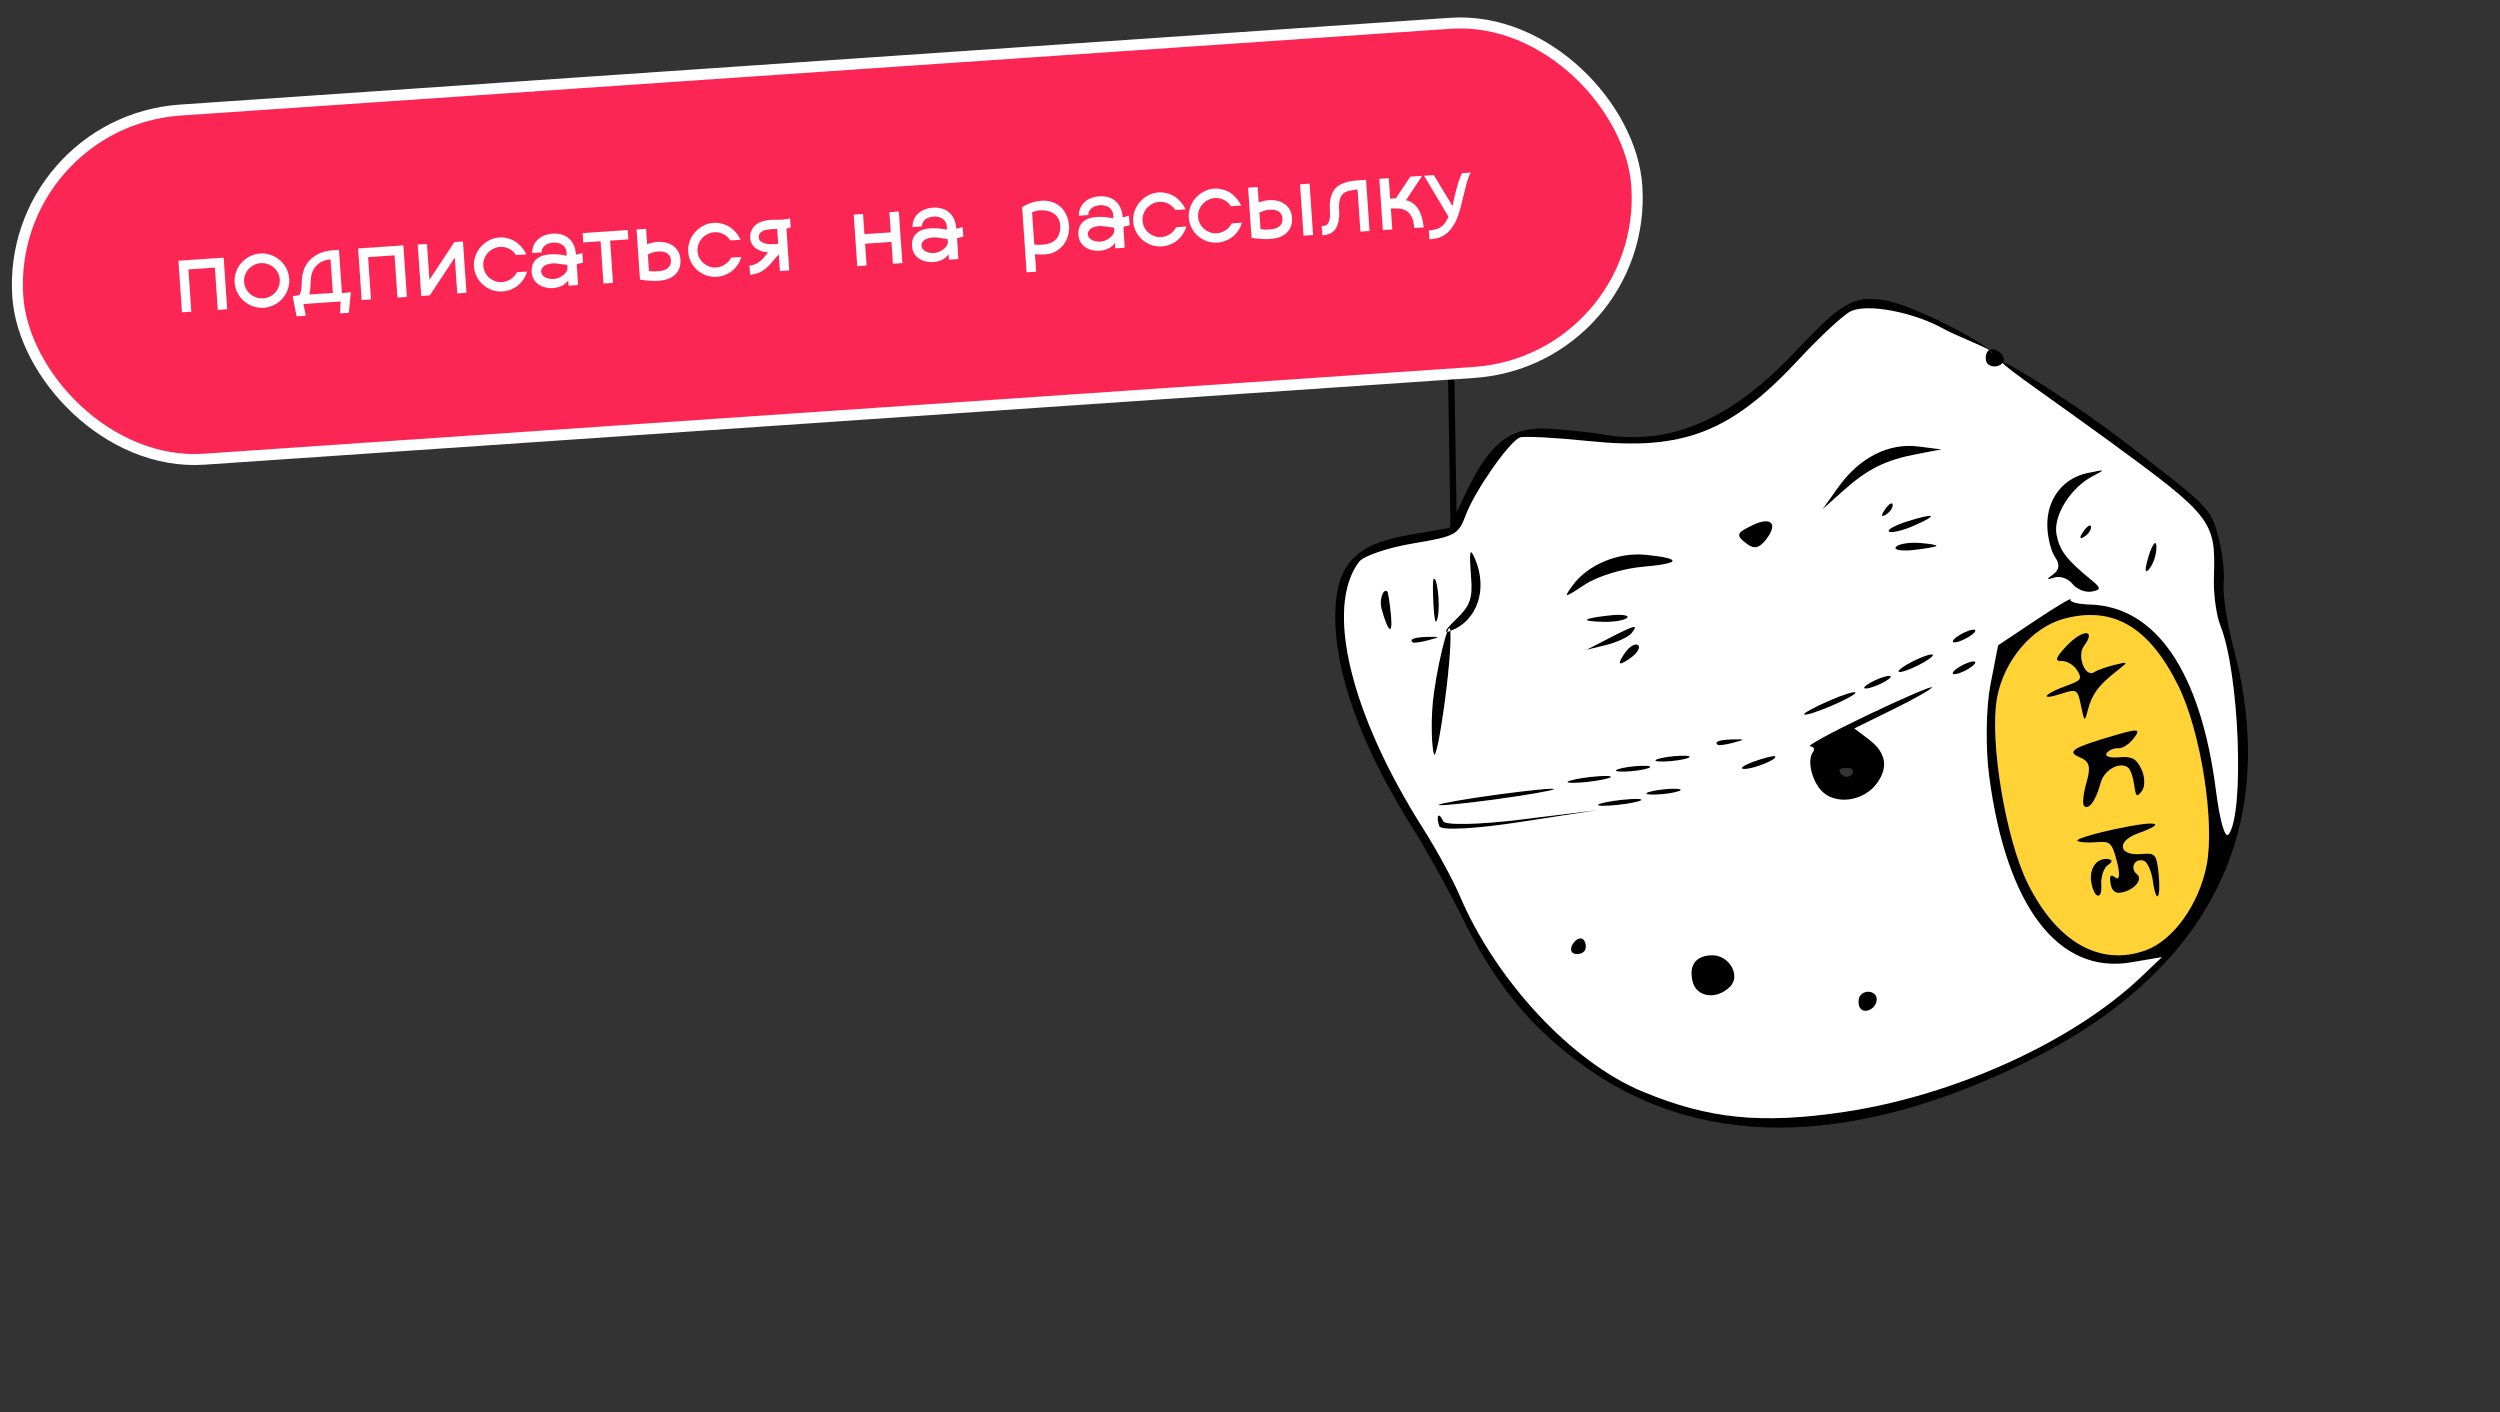 <?xml version="1.0" encoding="UTF-8"?> <svg xmlns="http://www.w3.org/2000/svg" width="455" height="257" viewBox="0 0 455 257" fill="none"><rect x="0" y="0" width="455" height="257" fill="#333333" stroke="none"/><path fill-rule="evenodd" clip-rule="evenodd" d="M243.02 111.622C242.815 122.296 247.755 135.937 257.267 150.973C259.563 154.604 263.523 161.759 266.066 166.875C272.009 178.831 277.959 186.25 287.178 193.2C308.262 209.095 335.839 209.232 368.137 193.606C402.036 177.205 415.306 150.956 406.469 117.784C405.297 113.385 404.503 108.125 404.704 106.096C404.905 104.066 404.441 100.165 403.674 97.426C402.291 92.491 402.138 92.339 386.417 80.234C377.694 73.517 365.607 66.012 364.573 65.953C364.489 65.948 364.466 65.98 364.498 66.047C364.901 66.884 374.168 73.189 383.676 80.137C402.666 94.011 403.281 94.805 402.929 105.043C402.826 108.035 403.354 111.998 404.102 113.848C407.531 122.33 408.543 147.966 405.604 151.864C404.964 152.714 404.014 149.409 403.304 143.861C400.548 122.324 392.414 110.345 380.318 110.016C378.144 109.956 376.59 109.545 376.866 109.1C377.142 108.656 374.281 110.351 370.509 112.869L363.65 117.446L362.232 124.745C361.453 128.761 361.355 136.167 362.017 141.202C365.137 164.962 374.609 177.401 387.864 175.15L393.467 174.198L389.684 177.797C377.314 189.563 355.735 199.375 335.646 202.368C320.519 204.621 310.928 203.65 298.918 198.651C286.068 193.301 272.279 178.517 265.666 163.001C264.44 160.122 261.428 154.601 258.973 150.732C245.737 129.87 241.102 110.543 247.346 102.26C248.147 101.198 252.524 99.699 257.074 98.93C264.973 97.597 265.409 97.361 266.804 93.671C268.466 89.273 274.685 80.376 276.624 79.621C277.335 79.344 283.046 79.645 289.313 80.291C306.417 82.052 315.058 78.674 327.4 65.4C331.331 61.174 335.584 57.233 336.852 56.648C339.971 55.204 348.294 56.806 353.866 59.921C355.729 60.963 360.319 62.725 361.971 63.675C362.547 64.006 362.766 64.239 362.392 64.308C362.405 64.168 362.27 63.966 362.012 63.715C361.999 63.702 361.985 63.688 361.971 63.675C359.593 61.422 347.782 55.438 343.06 54.657C337.411 53.721 335.267 54.948 326.727 64.009C314.92 76.535 303.81 81.252 291.385 79.017C289.422 78.663 285.189 78.22 281.978 78.031C274.897 77.613 271.13 80.525 266.725 89.825L263.762 96.084L256.157 97.411C246.634 99.073 243.188 102.801 243.02 111.622ZM251.433 110.776C252.628 115.153 253.514 115.776 253.163 111.992C252.949 109.711 252.641 107.742 252.475 107.617C251.711 107.041 251.001 109.194 251.433 110.776ZM260.9 110.345C261.064 113.171 261.364 113.901 261.692 112.273C262.164 109.934 261.533 104.573 260.89 105.451C260.751 105.641 260.754 107.844 260.9 110.345ZM267.747 105.254C268.022 108.904 267.518 110.293 265.064 112.652C262.971 114.663 262.635 115.333 263.972 114.835C268.885 113.001 270.843 107.235 268.441 101.673C267.497 99.486 267.365 100.168 267.747 105.254ZM257.129 116.923C257.321 117.067 258.597 116.889 259.966 116.525C262.219 115.926 262.211 115.869 259.88 115.913C257.43 115.96 256.369 116.35 257.129 116.923ZM260.721 128.405C260.456 131.748 260.556 135.702 260.945 137.191C261.524 139.409 264.334 119.989 263.972 114.835C263.765 111.863 261.189 122.514 260.721 128.405ZM288.39 106.432C290.669 104.914 295.335 103.469 298.95 103.161C306.026 102.558 306.249 101.634 299.48 100.966C294.472 100.471 288.949 102.789 286.218 106.533C284.493 108.898 284.703 108.888 288.39 106.432ZM271.984 145.514C277.756 144.73 282.636 143.881 282.827 143.627C283.019 143.373 278.453 143.806 272.681 144.59C266.909 145.373 262.03 146.222 261.838 146.476C261.647 146.73 266.213 146.297 271.984 145.514ZM261.961 150.378C262.278 151.193 268.489 150.869 276.672 149.608L290.833 147.426L277.016 149.134C269.196 150.101 262.962 150.235 262.653 149.443C262.353 148.672 261.951 148.25 261.759 148.504C261.568 148.758 261.658 149.601 261.961 150.378ZM291.966 113.182C293.909 113.214 295.802 112.866 296.172 112.409C296.543 111.95 295.069 111.769 292.899 112.005C287.861 112.552 287.423 113.104 291.966 113.182ZM292.346 117.386C294.339 116.895 296.425 115.913 296.979 115.201C298.271 113.541 297.608 113.7 292.719 116.217L288.721 118.276L292.346 117.386ZM294.852 120.724C295.047 120.871 296.051 120.323 297.083 119.507C298.115 118.691 298.583 117.739 298.122 117.392C297.661 117.045 296.657 117.592 295.891 118.609C295.125 119.625 294.658 120.577 294.852 120.724ZM317.928 98.99C319.284 100.012 320.241 99.767 321.518 98.073C323.592 95.322 322.39 93.996 319.172 95.484C315.969 96.967 315.816 97.398 317.928 98.99ZM288.889 142.315C291.059 142.079 292.992 141.678 293.184 141.424C293.375 141.17 291.756 141.155 289.585 141.391C287.415 141.627 285.482 142.028 285.29 142.282C285.099 142.536 286.718 142.551 288.889 142.315ZM296.879 140.368C298.588 140.215 300.144 139.881 300.336 139.626C300.528 139.372 299.285 139.291 297.575 139.444C295.866 139.597 294.309 139.931 294.118 140.185C293.926 140.439 295.169 140.521 296.879 140.368ZM294.433 146.495C296.604 146.259 298.537 145.858 298.728 145.604C298.92 145.35 297.3 145.335 295.13 145.571C292.959 145.807 291.026 146.208 290.835 146.462C290.643 146.716 292.262 146.731 294.433 146.495ZM335.382 89.39C339.902 85.347 343.113 83.744 348.911 82.637L353.36 81.788L349.079 81.25C343.732 80.579 338.421 83.278 334.616 88.6L331.686 92.695L335.382 89.39ZM304.058 138.534C305.768 138.381 307.324 138.047 307.516 137.793C307.707 137.539 306.465 137.457 304.755 137.61C303.045 137.763 301.489 138.097 301.297 138.351C301.106 138.605 302.349 138.687 304.058 138.534ZM302.423 144.548C304.133 144.395 305.689 144.061 305.881 143.806C306.072 143.552 304.829 143.471 303.12 143.624C301.41 143.777 299.854 144.111 299.662 144.365C299.471 144.619 300.713 144.701 302.423 144.548ZM361.441 65.57C361.617 66.829 363.581 67.103 364.498 66.047C364.524 66.017 364.549 65.985 364.573 65.953C364.934 65.474 364.605 64.613 363.843 64.038C363.13 63.501 362.466 63.427 362.012 63.715C361.557 64.003 361.312 64.656 361.441 65.57ZM343.209 93.682C343.979 93.217 344.547 92.395 344.471 91.857C344.396 91.319 343.766 91.699 343.072 92.703C342.305 93.813 342.359 94.197 343.209 93.682ZM312.632 135.577C312.823 135.722 314.1 135.543 315.468 135.179C317.722 134.58 317.714 134.523 315.383 134.567C312.932 134.614 311.872 135.004 312.632 135.577ZM286.468 173.546C287.151 173.775 288.008 173.569 288.372 173.086C288.737 172.603 288.699 171.722 288.29 171.128C287.881 170.535 287.024 170.741 286.386 171.588C285.747 172.435 285.784 173.316 286.468 173.546ZM343.798 96.745C344.216 97.054 346.206 96.598 348.217 95.729C352.928 93.696 352.324 93.246 347.101 94.896C344.866 95.602 343.38 96.434 343.798 96.745ZM348.246 100.107C350.416 99.871 352.302 99.532 352.435 99.356C352.569 99.179 351.125 98.931 349.227 98.805C347.328 98.68 345.443 99.018 345.038 99.556C344.631 100.095 346.075 100.343 348.246 100.107ZM317.332 139.942C318.895 140.087 323.732 138.148 323.063 137.644C322.849 137.483 321.138 137.903 319.259 138.578C317.38 139.253 316.513 139.867 317.332 139.942ZM328.347 130.033C328.972 130.505 337.798 126.745 337.7 126.048C337.655 125.726 335.436 126.416 332.768 127.585C330.1 128.753 328.11 129.855 328.347 130.033ZM329.423 135.832C330.097 135.893 330.339 136.355 329.96 136.858C328.725 138.496 329.939 142.828 332.087 144.447C334.768 146.468 339.299 145.616 341.517 142.674C343.775 139.679 343.298 136.957 340.093 134.54L337.491 132.579L344.588 129.087C348.491 127.166 351.652 125.365 351.611 125.085C351.572 124.804 346.287 127.083 339.869 130.147C333.45 133.211 328.75 135.769 329.423 135.832ZM339.323 125.264C339.577 125.456 340.857 125.116 342.167 124.51C343.478 123.904 344.341 123.25 344.087 123.059C343.833 122.867 342.554 123.207 341.243 123.813C339.933 124.419 339.069 125.073 339.323 125.264ZM347.961 121.631C349.645 120.908 351.337 119.901 351.72 119.392C352.103 118.884 351.038 119.06 349.354 119.783C347.67 120.506 345.978 121.514 345.595 122.022C345.212 122.53 346.277 122.354 347.961 121.631ZM308.038 178.593C308.727 181.505 312.36 182.05 314.842 179.612C316.942 177.548 314.657 173.701 311.421 173.853C308.582 173.985 307.355 175.704 308.038 178.593ZM336.459 139.772C337.204 139.841 337.481 140.338 337.076 140.876C336.67 141.414 335.922 141.541 335.414 141.158C334.906 140.775 334.628 140.278 334.797 140.054C334.966 139.829 335.714 139.703 336.459 139.772ZM372.602 95.724C372.645 97.809 373.288 100.371 374.032 101.419C374.911 102.657 374.794 103.74 373.699 104.514C372.364 105.457 372.406 105.581 373.9 105.109C374.938 104.781 376.415 105.307 377.184 106.278C377.951 107.249 379.526 107.878 380.684 107.675C382.407 107.373 382.416 107.004 380.729 105.635C376.139 101.904 374.86 100.248 374.296 97.301C373.64 93.878 376.851 88.733 380.954 86.626C383.304 85.419 383.242 85.388 379.907 86.093C375.402 87.044 372.503 90.867 372.602 95.724ZM356.768 116.677C357.836 116.286 359.022 115.55 359.405 115.042C359.789 114.533 359.229 114.438 358.162 114.829C357.094 115.22 355.908 115.956 355.525 116.464C355.141 116.972 355.701 117.068 356.768 116.677ZM356.754 122.463C357.821 122.072 359.008 121.336 359.391 120.828C359.774 120.32 359.215 120.224 358.147 120.615C357.08 121.006 355.893 121.742 355.51 122.25C355.127 122.758 355.687 122.854 356.754 122.463ZM379.306 97.707C380.076 97.242 380.643 96.419 380.568 95.881C380.492 95.343 379.863 95.724 379.169 96.728C378.402 97.838 378.455 98.222 379.306 97.707ZM375.674 112.606C384.578 110.24 391.133 114.087 396.436 124.789C400.54 133.069 403.151 149.651 401.593 157.531C400.187 164.643 395.488 171.171 390.482 172.965C382.186 175.936 374.361 171.487 369.045 160.776C365.047 152.72 362.075 134.844 363.448 127.106C364.659 120.279 369.816 114.163 375.674 112.606ZM375.164 120.304C376.128 120.259 377.408 121.009 378.008 121.97C379 123.557 378.821 123.818 376.048 124.814C371.994 126.27 371.083 127.589 375.012 126.313C377.998 125.345 378.103 125.405 378.733 128.434C379.363 131.464 379.399 131.484 380.022 129.135C380.774 126.301 381.97 124.693 385.202 122.171C387.45 120.417 387.432 120.361 384.825 121.005C383.318 121.376 381.672 121.967 381.166 122.315C379.533 123.439 377.929 119.367 379.292 117.56C381.59 114.511 379.083 114.445 376.188 117.478C374.139 119.624 373.87 120.365 375.164 120.304ZM390.712 102.411C390.317 104.025 390.486 104.399 391.208 103.51C391.812 102.769 392.371 101.234 392.454 100.101C392.636 97.589 391.536 99.048 390.712 102.411ZM338.4 183.202C338.991 184.72 341.396 183.807 341.563 182.003C341.704 180.488 339.53 179.914 338.555 181.207C338.217 181.655 338.147 182.554 338.4 183.202ZM378.565 137.855C380.302 138.569 380.559 139.605 379.714 142.487C379.115 144.528 378.951 146.444 379.348 146.743C380.241 147.416 381.474 145.648 382.329 142.469C382.962 140.116 385.782 138.55 387.31 139.702C387.72 140.011 388.216 141.409 388.413 142.81C388.731 145.076 388.888 145.2 389.84 143.938C390.429 143.157 390.394 141.402 389.763 140.036C388.846 138.057 388.012 137.609 385.634 137.823C383.996 137.97 382.998 137.635 383.418 137.078C383.838 136.52 384.791 136.121 385.536 136.19C386.281 136.259 387.56 135.428 388.378 134.343C389.661 132.642 389.208 132.562 385.089 133.761C377.131 136.077 375.987 136.795 378.565 137.855ZM378.079 153.033C378.448 153.311 379.996 153.427 381.518 153.291C384.074 153.061 384.362 153.333 385.294 156.862C385.849 158.963 385.748 160.264 385.07 159.752C384.111 159.029 383.897 159.255 384.109 160.767C384.281 161.993 384.945 162.627 385.903 162.482C388.34 162.111 390.142 160.09 388.92 159.097C387.562 157.995 388.541 156.119 390.187 156.672C390.83 156.887 391.568 158.569 391.827 160.407C392.453 164.87 393.359 163.48 392.854 158.832C392.488 155.465 392.244 155.2 389.715 155.427C385.572 155.8 385.142 153.102 389.118 151.675C394.754 149.65 392.485 149.254 384.803 150.922C380.735 151.803 377.71 152.754 378.079 153.033ZM380.592 160.435C381.021 163.491 382.652 164.018 382.44 161.031C382.336 159.557 382.894 157.931 383.68 157.416C384.554 156.843 384.515 156.425 383.579 156.338C381.586 156.154 380.249 157.987 380.592 160.435Z" fill="black"></path><path fill-rule="evenodd" clip-rule="evenodd" d="M383.676 80.137C374.168 73.189 364.901 66.884 364.498 66.047C363.581 67.103 361.617 66.829 361.441 65.57C361.312 64.656 361.557 64.003 362.012 63.715C361.999 63.702 361.985 63.688 361.971 63.675C360.319 62.725 355.729 60.963 353.866 59.921C348.294 56.806 339.971 55.204 336.852 56.648C335.584 57.233 331.331 61.174 327.4 65.4C315.058 78.674 306.417 82.052 289.313 80.291C283.046 79.645 277.335 79.344 276.624 79.621C274.685 80.376 268.466 89.273 266.804 93.671C265.409 97.361 264.973 97.597 257.074 98.93C252.524 99.699 248.147 101.198 247.346 102.26C241.102 110.543 245.737 129.87 258.973 150.732C261.428 154.601 264.44 160.122 265.666 163.001C272.279 178.517 286.068 193.301 298.918 198.651C310.928 203.65 320.519 204.621 335.646 202.368C355.735 199.375 377.314 189.563 389.684 177.797L393.467 174.198L387.864 175.15C374.609 177.401 365.137 164.962 362.017 141.202C361.355 136.167 361.453 128.761 362.232 124.745L363.65 117.446L370.509 112.869C374.281 110.351 377.142 108.656 376.866 109.1C376.59 109.545 378.144 109.956 380.318 110.016C392.414 110.345 400.548 122.324 403.304 143.861C404.014 149.409 404.964 152.714 405.604 151.864C408.543 147.966 407.531 122.33 404.102 113.848C403.354 111.998 402.826 108.035 402.929 105.043C403.281 94.805 402.666 94.011 383.676 80.137ZM253.163 111.992C253.514 115.776 252.628 115.153 251.433 110.776C251.001 109.194 251.711 107.041 252.475 107.617C252.641 107.742 252.949 109.711 253.163 111.992ZM261.692 112.273C261.364 113.901 261.064 113.171 260.9 110.345C260.754 107.844 260.751 105.641 260.89 105.451C261.533 104.573 262.164 109.934 261.692 112.273ZM265.064 112.652C267.518 110.293 268.022 108.904 267.747 105.254C267.365 100.168 267.497 99.486 268.441 101.673C270.843 107.235 268.885 113.001 263.972 114.835C262.635 115.333 262.971 114.663 265.064 112.652ZM259.966 116.525C258.597 116.889 257.321 117.067 257.129 116.923C256.369 116.35 257.43 115.96 259.88 115.913C262.211 115.869 262.219 115.926 259.966 116.525ZM260.945 137.191C260.556 135.702 260.456 131.748 260.721 128.405C261.189 122.514 263.765 111.863 263.972 114.835C264.334 119.989 261.524 139.409 260.945 137.191ZM298.95 103.161C295.335 103.469 290.669 104.914 288.39 106.432C284.703 108.888 284.493 108.898 286.218 106.533C288.949 102.789 294.472 100.471 299.48 100.966C306.249 101.634 306.026 102.558 298.95 103.161ZM282.827 143.627C282.636 143.881 277.756 144.73 271.984 145.514C266.213 146.297 261.647 146.73 261.838 146.476C262.03 146.222 266.909 145.373 272.681 144.59C278.453 143.806 283.019 143.373 282.827 143.627ZM276.672 149.608C268.489 150.869 262.278 151.193 261.961 150.378C261.658 149.601 261.568 148.758 261.759 148.504C261.951 148.25 262.353 148.672 262.653 149.443C262.962 150.235 269.196 150.101 277.016 149.134L290.833 147.426L276.672 149.608ZM296.172 112.409C295.802 112.866 293.909 113.214 291.966 113.182C287.423 113.104 287.861 112.552 292.899 112.005C295.069 111.769 296.543 111.95 296.172 112.409ZM296.979 115.201C296.425 115.913 294.339 116.895 292.346 117.386L288.721 118.276L292.719 116.217C297.608 113.7 298.271 113.541 296.979 115.201ZM297.083 119.507C296.051 120.323 295.047 120.871 294.852 120.724C294.658 120.577 295.125 119.625 295.891 118.609C296.657 117.592 297.661 117.045 298.122 117.392C298.583 117.739 298.115 118.691 297.083 119.507ZM321.518 98.073C320.241 99.767 319.284 100.012 317.928 98.99C315.816 97.398 315.969 96.967 319.172 95.484C322.39 93.996 323.592 95.322 321.518 98.073ZM293.184 141.424C292.992 141.678 291.059 142.079 288.889 142.315C286.718 142.551 285.099 142.536 285.29 142.282C285.482 142.028 287.415 141.627 289.585 141.391C291.756 141.155 293.375 141.17 293.184 141.424ZM300.336 139.626C300.144 139.881 298.588 140.215 296.879 140.368C295.169 140.521 293.926 140.439 294.118 140.185C294.309 139.931 295.866 139.597 297.575 139.444C299.285 139.291 300.528 139.372 300.336 139.626ZM298.728 145.604C298.537 145.858 296.604 146.259 294.433 146.495C292.262 146.731 290.643 146.716 290.835 146.462C291.026 146.208 292.959 145.807 295.13 145.571C297.3 145.335 298.92 145.35 298.728 145.604ZM348.911 82.637C343.113 83.744 339.902 85.347 335.382 89.39L331.686 92.695L334.616 88.6C338.421 83.278 343.732 80.579 349.079 81.25L353.36 81.788L348.911 82.637ZM307.516 137.793C307.324 138.047 305.768 138.381 304.058 138.534C302.349 138.687 301.106 138.605 301.297 138.351C301.489 138.097 303.045 137.763 304.755 137.61C306.465 137.457 307.707 137.539 307.516 137.793ZM305.881 143.806C305.689 144.061 304.133 144.395 302.423 144.548C300.713 144.701 299.471 144.619 299.662 144.365C299.854 144.111 301.41 143.777 303.12 143.624C304.829 143.471 306.072 143.552 305.881 143.806ZM344.471 91.857C344.547 92.395 343.979 93.217 343.209 93.682C342.359 94.197 342.305 93.813 343.072 92.703C343.766 91.699 344.396 91.319 344.471 91.857ZM315.468 135.179C314.1 135.543 312.823 135.722 312.632 135.577C311.872 135.004 312.932 134.614 315.383 134.567C317.714 134.523 317.722 134.58 315.468 135.179ZM288.372 173.086C288.008 173.569 287.151 173.775 286.468 173.546C285.784 173.316 285.747 172.435 286.386 171.588C287.024 170.741 287.881 170.535 288.29 171.128C288.699 171.722 288.737 172.603 288.372 173.086ZM348.217 95.729C346.206 96.598 344.216 97.054 343.798 96.745C343.38 96.434 344.866 95.602 347.101 94.896C352.324 93.246 352.928 93.696 348.217 95.729ZM352.435 99.356C352.302 99.532 350.416 99.871 348.246 100.107C346.075 100.343 344.631 100.095 345.038 99.556C345.443 99.018 347.328 98.68 349.227 98.805C351.125 98.931 352.569 99.179 352.435 99.356ZM323.063 137.644C323.732 138.148 318.895 140.087 317.332 139.942C316.513 139.867 317.38 139.253 319.259 138.578C321.138 137.903 322.849 137.483 323.063 137.644ZM337.7 126.048C337.798 126.745 328.972 130.505 328.347 130.033C328.11 129.855 330.1 128.753 332.768 127.585C335.436 126.416 337.655 125.726 337.7 126.048ZM329.96 136.858C330.339 136.355 330.097 135.893 329.423 135.832C328.75 135.769 333.45 133.211 339.869 130.147C346.287 127.083 351.572 124.804 351.611 125.085C351.652 125.365 348.491 127.166 344.588 129.087L337.491 132.579L340.093 134.54C343.298 136.957 343.775 139.679 341.517 142.674C339.299 145.616 334.768 146.468 332.087 144.447C329.939 142.828 328.725 138.496 329.96 136.858ZM342.167 124.51C340.857 125.116 339.577 125.456 339.323 125.264C339.069 125.073 339.933 124.419 341.243 123.813C342.554 123.207 343.833 122.867 344.087 123.059C344.341 123.25 343.478 123.904 342.167 124.51ZM351.72 119.392C351.337 119.901 349.645 120.908 347.961 121.631C346.277 122.354 345.212 122.53 345.595 122.022C345.978 121.514 347.67 120.506 349.354 119.783C351.038 119.06 352.103 118.884 351.72 119.392ZM314.842 179.612C312.36 182.05 308.727 181.505 308.038 178.593C307.355 175.704 308.582 173.985 311.421 173.853C314.657 173.701 316.942 177.548 314.842 179.612ZM374.032 101.419C373.288 100.371 372.645 97.809 372.602 95.724C372.503 90.867 375.402 87.044 379.907 86.093C383.242 85.388 383.304 85.419 380.954 86.626C376.851 88.733 373.64 93.878 374.296 97.301C374.86 100.248 376.139 101.904 380.729 105.635C382.416 107.004 382.407 107.373 380.684 107.675C379.526 107.878 377.951 107.249 377.184 106.278C376.415 105.307 374.938 104.781 373.9 105.109C372.406 105.581 372.364 105.457 373.699 104.514C374.794 103.74 374.911 102.657 374.032 101.419ZM359.405 115.042C359.022 115.55 357.836 116.286 356.768 116.677C355.701 117.068 355.141 116.972 355.525 116.464C355.908 115.956 357.094 115.22 358.162 114.829C359.229 114.438 359.789 114.533 359.405 115.042ZM359.391 120.828C359.008 121.336 357.821 122.072 356.754 122.463C355.687 122.854 355.127 122.758 355.51 122.25C355.893 121.742 357.08 121.006 358.147 120.615C359.215 120.224 359.774 120.32 359.391 120.828ZM380.568 95.881C380.643 96.419 380.076 97.242 379.306 97.707C378.455 98.222 378.402 97.838 379.169 96.728C379.863 95.724 380.492 95.343 380.568 95.881ZM391.208 103.51C390.486 104.399 390.317 104.025 390.712 102.411C391.536 99.048 392.636 97.589 392.454 100.101C392.371 101.234 391.812 102.769 391.208 103.51ZM341.563 182.003C341.396 183.807 338.991 184.72 338.4 183.202C338.147 182.554 338.217 181.655 338.555 181.207C339.53 179.914 341.704 180.488 341.563 182.003Z" fill="white"></path><path fill-rule="evenodd" clip-rule="evenodd" d="M375.674 112.606C384.578 110.24 391.133 114.087 396.436 124.789C400.54 133.069 403.151 149.651 401.593 157.531C400.187 164.643 395.488 171.171 390.482 172.965C382.186 175.936 374.361 171.487 369.045 160.776C365.047 152.72 362.075 134.844 363.448 127.106C364.659 120.279 369.816 114.163 375.674 112.606ZM378.008 121.97C377.408 121.009 376.128 120.259 375.164 120.304C373.87 120.365 374.139 119.624 376.188 117.478C379.083 114.445 381.59 114.511 379.292 117.56C377.929 119.367 379.533 123.439 381.166 122.315C381.672 121.967 383.318 121.376 384.825 121.005C387.432 120.361 387.45 120.417 385.202 122.171C381.97 124.693 380.774 126.301 380.022 129.135C379.399 131.484 379.363 131.464 378.733 128.434C378.103 125.405 377.998 125.345 375.012 126.313C371.083 127.589 371.994 126.27 376.048 124.814C378.821 123.818 379 123.557 378.008 121.97ZM379.714 142.487C380.559 139.605 380.302 138.569 378.565 137.855C375.987 136.795 377.131 136.077 385.089 133.761C389.208 132.562 389.661 132.642 388.378 134.343C387.56 135.428 386.281 136.259 385.536 136.19C384.791 136.121 383.838 136.52 383.418 137.078C382.998 137.635 383.996 137.97 385.634 137.823C388.012 137.609 388.846 138.057 389.763 140.036C390.394 141.402 390.429 143.157 389.84 143.938C388.888 145.2 388.731 145.076 388.413 142.81C388.216 141.409 387.72 140.011 387.31 139.702C385.782 138.55 382.962 140.116 382.329 142.469C381.474 145.648 380.241 147.416 379.348 146.743C378.951 146.444 379.115 144.528 379.714 142.487ZM381.518 153.291C379.996 153.427 378.448 153.311 378.079 153.033C377.71 152.754 380.735 151.803 384.803 150.922C392.485 149.254 394.754 149.65 389.118 151.675C385.142 153.102 385.572 155.8 389.715 155.427C392.244 155.2 392.488 155.465 392.854 158.832C393.359 163.48 392.453 164.87 391.827 160.407C391.568 158.569 390.83 156.887 390.187 156.672C388.541 156.119 387.562 157.995 388.92 159.097C390.142 160.09 388.34 162.111 385.903 162.482C384.945 162.627 384.281 161.993 384.109 160.767C383.897 159.255 384.111 159.029 385.07 159.752C385.748 160.264 385.849 158.963 385.294 156.862C384.362 153.333 384.074 153.061 381.518 153.291ZM382.44 161.031C382.652 164.018 381.021 163.491 380.592 160.435C380.249 157.987 381.586 156.154 383.579 156.338C384.515 156.425 384.554 156.843 383.68 157.416C382.894 157.931 382.336 159.557 382.44 161.031Z" fill="#FFD335"></path><path d="M264.569 96.214L263.941 57.697" stroke="black" stroke-width="1.158"></path><rect x="1.066" y="22.201" width="295.35" height="63.693" rx="31.846" transform="rotate(-3.909 1.066 22.201)" fill="#FC2655"></rect><rect x="1.066" y="22.201" width="295.35" height="63.693" rx="31.846" transform="rotate(-3.909 1.066 22.201)" stroke="white" stroke-width="2"></rect><path d="M40.709 46.892L41.351 56.281L39.633 56.398L39.108 48.708L34.292 49.037L34.817 56.727L33.119 56.843L32.477 47.454L40.709 46.892ZM48.028 56.012C47.344 56.059 46.688 55.973 46.06 55.753C45.445 55.532 44.892 55.214 44.401 54.797C43.922 54.38 43.532 53.882 43.23 53.302C42.928 52.723 42.754 52.097 42.708 51.425C42.661 50.74 42.748 50.091 42.968 49.475C43.189 48.86 43.508 48.313 43.925 47.835C44.355 47.355 44.86 46.965 45.439 46.662C46.031 46.359 46.669 46.184 47.354 46.138C48.026 46.092 48.669 46.179 49.284 46.4C49.912 46.619 50.465 46.938 50.944 47.355C51.422 47.773 51.813 48.271 52.115 48.85C52.417 49.43 52.592 50.062 52.638 50.746C52.684 51.418 52.597 52.062 52.376 52.677C52.156 53.292 51.837 53.839 51.419 54.318C51.002 54.797 50.497 55.187 49.906 55.49C49.326 55.792 48.7 55.966 48.028 56.012ZM47.474 47.892C47.026 47.923 46.608 48.039 46.222 48.24C45.835 48.429 45.502 48.677 45.223 48.984C44.956 49.29 44.749 49.641 44.601 50.039C44.453 50.437 44.394 50.86 44.425 51.308C44.456 51.756 44.571 52.166 44.772 52.54C44.972 52.914 45.226 53.241 45.533 53.52C45.851 53.786 46.215 53.992 46.625 54.139C47.034 54.274 47.463 54.326 47.911 54.295C48.359 54.264 48.77 54.155 49.145 53.967C49.531 53.766 49.858 53.512 50.124 53.206C50.403 52.887 50.61 52.529 50.745 52.132C50.893 51.735 50.952 51.312 50.921 50.864C50.89 50.416 50.775 50.005 50.574 49.631C50.386 49.256 50.133 48.936 49.815 48.67C49.509 48.404 49.151 48.203 48.742 48.068C48.344 47.92 47.922 47.862 47.474 47.892ZM48.028 56.012C47.344 56.059 46.688 55.973 46.06 55.753C45.445 55.532 44.892 55.214 44.401 54.797C43.922 54.38 43.532 53.882 43.23 53.302C42.928 52.723 42.754 52.097 42.708 51.425C42.661 50.74 42.748 50.091 42.968 49.475C43.189 48.86 43.508 48.313 43.925 47.835C44.355 47.355 44.86 46.965 45.439 46.662C46.031 46.359 46.669 46.184 47.354 46.138C48.026 46.092 48.669 46.179 49.284 46.4C49.912 46.619 50.465 46.938 50.944 47.355C51.422 47.773 51.813 48.271 52.115 48.85C52.417 49.43 52.592 50.062 52.638 50.746C52.684 51.418 52.597 52.062 52.376 52.677C52.156 53.292 51.837 53.839 51.419 54.318C51.002 54.797 50.497 55.187 49.906 55.49C49.326 55.792 48.7 55.966 48.028 56.012ZM47.474 47.892C47.026 47.923 46.608 48.039 46.222 48.24C45.835 48.429 45.502 48.677 45.223 48.984C44.956 49.29 44.749 49.641 44.601 50.039C44.453 50.437 44.394 50.86 44.425 51.308C44.456 51.756 44.571 52.166 44.772 52.54C44.972 52.914 45.226 53.241 45.533 53.52C45.851 53.786 46.215 53.992 46.625 54.139C47.034 54.274 47.463 54.326 47.911 54.295C48.359 54.264 48.77 54.155 49.145 53.967C49.531 53.766 49.858 53.512 50.124 53.206C50.403 52.887 50.61 52.529 50.745 52.132C50.893 51.735 50.952 51.312 50.921 50.864C50.89 50.416 50.775 50.005 50.574 49.631C50.386 49.256 50.133 48.936 49.815 48.67C49.509 48.404 49.151 48.203 48.742 48.068C48.344 47.92 47.922 47.862 47.474 47.892ZM62.227 53.317C62.303 53.324 62.378 53.325 62.452 53.32C62.54 53.314 62.62 53.309 62.695 53.304C62.844 53.294 62.987 53.284 63.124 53.274C63.273 53.252 63.397 53.231 63.495 53.212C63.619 53.191 63.736 53.17 63.847 53.15L63.505 56.924L61.9 57.034L61.996 54.87L55.22 55.333L55.647 57.461L53.985 57.575L53.267 53.929L54.489 53.696C54.692 53.369 54.815 52.973 54.858 52.508C54.9 52.03 54.929 51.54 54.945 51.039L54.939 50.946C54.954 50.432 55.053 49.875 55.237 49.275C55.421 48.675 55.727 48.116 56.154 47.599C56.593 47.069 57.169 46.617 57.881 46.244C58.604 45.857 59.508 45.626 60.59 45.552L61.691 45.477L62.227 53.317ZM60.577 53.317L60.16 47.213C59.575 47.253 59.059 47.382 58.611 47.6C58.176 47.818 57.807 48.099 57.506 48.445C57.204 48.778 56.974 49.162 56.816 49.598C56.658 50.034 56.577 50.496 56.573 50.984C56.564 51.397 56.537 51.837 56.494 52.302C56.463 52.754 56.392 53.184 56.282 53.592L60.577 53.317ZM73.412 44.657L74.053 54.047L72.336 54.164L71.811 46.473L66.995 46.802L67.52 54.493L65.822 54.609L65.18 45.22L73.412 44.657ZM84.261 43.954L84.898 53.287L83.218 53.402L82.772 46.868L78.236 53.761L76.668 53.868L76.029 44.516L77.709 44.401L78.155 50.935L82.693 44.061L84.261 43.954ZM95.925 49.42C95.784 49.918 95.572 50.382 95.289 50.814C95.017 51.233 94.686 51.605 94.296 51.932C93.905 52.246 93.466 52.502 92.979 52.697C92.505 52.892 92.007 53.008 91.484 53.043C90.825 53.088 90.188 53.007 89.573 52.799C88.971 52.577 88.43 52.264 87.953 51.859C87.475 51.454 87.085 50.962 86.783 50.383C86.481 49.803 86.306 49.177 86.261 48.505C86.216 47.846 86.303 47.209 86.524 46.593C86.744 45.978 87.063 45.431 87.481 44.953C87.897 44.462 88.395 44.065 88.975 43.763C89.553 43.448 90.185 43.268 90.869 43.221C91.404 43.184 91.921 43.236 92.418 43.378C92.927 43.505 93.39 43.705 93.809 43.976C94.228 44.248 94.607 44.584 94.947 44.986C95.286 45.376 95.566 45.813 95.787 46.298L93.92 46.426C93.611 45.922 93.19 45.538 92.66 45.274C92.142 45.009 91.584 44.897 90.987 44.938C90.563 44.967 90.159 45.082 89.772 45.284C89.398 45.472 89.071 45.719 88.792 46.026C88.513 46.332 88.293 46.691 88.134 47.102C87.987 47.512 87.929 47.941 87.959 48.389C87.987 48.8 88.095 49.193 88.284 49.568C88.472 49.942 88.719 50.269 89.026 50.548C89.344 50.814 89.702 51.021 90.1 51.169C90.497 51.317 90.92 51.375 91.368 51.345C91.928 51.306 92.453 51.127 92.944 50.806C93.446 50.471 93.824 50.052 94.077 49.547L95.925 49.42ZM104.966 48.071C104.998 48.544 105.03 49.011 105.061 49.471C105.092 49.919 105.113 50.324 105.126 50.686C105.149 51.034 105.169 51.321 105.184 51.545C105.199 51.756 105.206 51.868 105.207 51.881L103.49 51.998L103.422 51.009C103.092 51.481 102.678 51.828 102.181 52.05C101.683 52.271 101.167 52.4 100.632 52.437C100.196 52.467 99.756 52.428 99.311 52.321C98.867 52.226 98.462 52.06 98.096 51.823C97.729 51.585 97.427 51.281 97.189 50.909C96.951 50.526 96.813 50.072 96.778 49.55C96.741 49.015 96.797 48.548 96.945 48.151C97.105 47.752 97.332 47.424 97.627 47.166C97.934 46.895 98.295 46.689 98.71 46.548C99.138 46.407 99.607 46.318 100.118 46.283C100.566 46.253 101.041 46.258 101.544 46.298C102.059 46.338 102.584 46.421 103.117 46.547L103.112 46.473C103.13 46.371 103.137 46.283 103.132 46.209C103.127 46.134 103.121 46.053 103.115 45.966C103.092 45.63 103.004 45.342 102.85 45.103C102.708 44.862 102.526 44.669 102.304 44.521C102.081 44.374 101.83 44.272 101.552 44.216C101.284 44.147 101.008 44.122 100.721 44.142C100.448 44.16 100.182 44.21 99.925 44.29C99.668 44.37 99.438 44.486 99.236 44.637C99.034 44.788 98.872 44.974 98.749 45.195C98.626 45.404 98.568 45.652 98.575 45.939L96.858 46.056C96.858 45.506 96.956 45.018 97.151 44.592C97.36 44.165 97.629 43.809 97.96 43.524C98.302 43.226 98.692 42.993 99.131 42.825C99.57 42.658 100.026 42.558 100.498 42.525C101.046 42.488 101.567 42.527 102.063 42.644C102.559 42.76 102.998 42.967 103.381 43.266C103.776 43.564 104.097 43.961 104.344 44.457C104.602 44.939 104.761 45.541 104.823 46.262L104.83 46.355C105.015 46.318 105.199 46.274 105.383 46.224C105.58 46.173 105.782 46.115 105.99 46.051L106.11 47.806L104.966 48.071ZM103.251 48.226C103.176 48.231 103.038 48.216 102.835 48.179C102.645 48.142 102.418 48.108 102.153 48.076C101.9 48.031 101.622 47.993 101.32 47.964C101.03 47.934 100.749 47.928 100.475 47.947C100.263 47.961 100.035 48.002 99.789 48.069C99.555 48.122 99.337 48.212 99.133 48.339C98.941 48.464 98.783 48.619 98.658 48.802C98.533 48.986 98.48 49.208 98.497 49.47C98.512 49.681 98.581 49.87 98.705 50.037C98.841 50.203 99.014 50.347 99.222 50.47C99.43 50.581 99.667 50.665 99.933 50.722C100.2 50.779 100.482 50.797 100.781 50.776C101.129 50.753 101.455 50.674 101.759 50.541C102.061 50.395 102.325 50.227 102.549 50.037C102.786 49.846 102.967 49.646 103.09 49.437C103.226 49.228 103.294 49.042 103.295 48.879L103.251 48.226ZM114.366 43.566L111.043 43.793L111.568 51.483L109.832 51.602L109.307 43.911L106.152 44.127L106.036 42.428L114.25 41.867L114.366 43.566ZM119.702 44.026C120.187 43.993 120.671 44.035 121.154 44.152C121.637 44.257 122.068 44.44 122.448 44.701C122.828 44.951 123.145 45.285 123.398 45.706C123.652 46.126 123.799 46.622 123.838 47.194C123.88 47.817 123.811 48.365 123.631 48.84C123.45 49.303 123.183 49.696 122.83 50.02C122.478 50.344 122.045 50.599 121.532 50.784C121.032 50.956 120.476 51.062 119.866 51.104C119.394 51.136 118.875 51.134 118.309 51.098C117.745 51.074 117.134 51.003 116.476 50.886L115.852 41.758L117.588 41.639L117.781 44.458C118.414 44.214 119.055 44.071 119.702 44.026ZM119.766 49.367C120.078 49.346 120.381 49.3 120.676 49.23C120.97 49.147 121.225 49.03 121.44 48.877C121.666 48.712 121.839 48.506 121.96 48.261C122.08 48.002 122.127 47.687 122.102 47.313C122.081 47.014 122.002 46.764 121.863 46.56C121.735 46.344 121.561 46.175 121.34 46.052C121.132 45.929 120.889 45.846 120.611 45.802C120.345 45.758 120.063 45.746 119.764 45.766C119.192 45.805 118.573 45.985 117.907 46.306L118.114 49.33C118.441 49.37 118.743 49.393 119.019 49.399C119.293 49.393 119.542 49.382 119.766 49.367ZM134.917 46.756C134.776 47.254 134.564 47.718 134.281 48.15C134.009 48.569 133.678 48.941 133.288 49.268C132.897 49.582 132.458 49.837 131.971 50.033C131.497 50.228 130.999 50.343 130.476 50.379C129.816 50.424 129.179 50.343 128.565 50.135C127.962 49.913 127.422 49.6 126.944 49.195C126.467 48.79 126.077 48.298 125.774 47.719C125.472 47.139 125.298 46.513 125.252 45.841C125.207 45.182 125.295 44.544 125.516 43.929C125.736 43.314 126.055 42.767 126.472 42.289C126.889 41.797 127.387 41.401 127.966 41.099C128.545 40.784 129.177 40.603 129.861 40.557C130.396 40.52 130.912 40.572 131.41 40.714C131.918 40.841 132.382 41.041 132.801 41.312C133.219 41.584 133.599 41.92 133.939 42.322C134.278 42.712 134.558 43.149 134.778 43.634L132.912 43.761C132.602 43.258 132.182 42.874 131.652 42.61C131.133 42.345 130.576 42.233 129.978 42.274C129.555 42.303 129.151 42.418 128.764 42.62C128.389 42.808 128.063 43.055 127.783 43.362C127.504 43.668 127.285 44.027 127.126 44.438C126.979 44.848 126.92 45.277 126.951 45.725C126.979 46.136 127.087 46.529 127.275 46.903C127.463 47.278 127.711 47.605 128.017 47.884C128.336 48.15 128.694 48.357 129.091 48.505C129.489 48.653 129.912 48.711 130.36 48.681C130.92 48.642 131.445 48.463 131.936 48.142C132.438 47.807 132.816 47.388 133.069 46.883L134.917 46.756ZM143.9 41.36C143.732 41.459 143.592 41.519 143.481 41.539C143.381 41.546 143.263 41.56 143.127 41.582L143.649 49.217L141.95 49.333L141.742 46.29C141.3 46.77 140.906 47.222 140.56 47.646C140.214 48.07 139.852 48.445 139.474 48.77C139.109 49.096 138.69 49.368 138.217 49.588C137.756 49.794 137.19 49.933 136.52 50.004L136.405 48.324C136.791 48.297 137.136 48.218 137.439 48.084C137.743 47.951 138.019 47.788 138.268 47.596C138.518 47.404 138.747 47.188 138.956 46.949C139.163 46.697 139.371 46.446 139.579 46.194C139.626 46.141 139.66 46.095 139.682 46.056C139.716 46.003 139.757 45.963 139.805 45.935C139.416 45.911 139.03 45.844 138.647 45.733C138.276 45.608 137.934 45.444 137.62 45.24C137.317 45.023 137.068 44.753 136.871 44.429C136.673 44.105 136.56 43.725 136.53 43.289C136.484 42.617 136.655 42.012 137.044 41.472C137.432 40.933 137.974 40.546 138.671 40.311C139.123 40.155 139.61 40.059 140.133 40.024C140.494 39.999 140.862 39.993 141.238 40.005C141.625 40.003 142.018 39.989 142.416 39.962C142.678 39.944 142.926 39.92 143.162 39.892C143.41 39.862 143.618 39.804 143.788 39.718L143.9 41.36ZM141.446 41.678C141.146 41.674 140.883 41.679 140.659 41.694C140.435 41.71 140.249 41.722 140.099 41.733C139.9 41.746 139.678 41.78 139.431 41.834C139.197 41.876 138.977 41.953 138.772 42.067C138.567 42.181 138.396 42.33 138.259 42.515C138.134 42.698 138.081 42.927 138.099 43.201C138.121 43.512 138.237 43.754 138.449 43.927C138.673 44.099 138.938 44.225 139.244 44.304C139.549 44.383 139.871 44.43 140.21 44.444C140.56 44.445 140.866 44.437 141.127 44.419C141.227 44.412 141.32 44.406 141.407 44.4C141.493 44.382 141.567 44.37 141.63 44.366L141.446 41.678ZM163.59 38.496L164.232 47.885L162.514 48.003L162.243 44.027L157.446 44.354L157.717 48.33L156.019 48.446L155.377 39.057L157.076 38.941L157.327 42.618L162.124 42.291L161.873 38.613L163.59 38.496ZM174.181 43.342C174.213 43.815 174.245 44.282 174.277 44.742C174.307 45.19 174.329 45.595 174.341 45.957C174.365 46.305 174.384 46.592 174.4 46.816C174.414 47.027 174.422 47.139 174.423 47.151L172.705 47.269L172.638 46.279C172.307 46.752 171.894 47.099 171.396 47.321C170.899 47.542 170.382 47.671 169.847 47.708C169.412 47.738 168.971 47.699 168.527 47.592C168.082 47.497 167.677 47.331 167.311 47.093C166.945 46.856 166.643 46.552 166.405 46.18C166.166 45.797 166.029 45.343 165.993 44.821C165.956 44.285 166.012 43.819 166.16 43.421C166.32 43.023 166.548 42.695 166.843 42.437C167.149 42.166 167.51 41.96 167.926 41.819C168.354 41.678 168.823 41.589 169.333 41.554C169.781 41.524 170.256 41.529 170.759 41.569C171.275 41.609 171.799 41.692 172.333 41.818L172.328 41.743C172.346 41.642 172.352 41.554 172.347 41.48C172.342 41.405 172.337 41.324 172.331 41.237C172.308 40.901 172.219 40.613 172.065 40.374C171.924 40.133 171.742 39.94 171.519 39.792C171.297 39.645 171.046 39.543 170.767 39.487C170.5 39.418 170.223 39.393 169.937 39.413C169.663 39.431 169.398 39.481 169.141 39.561C168.883 39.641 168.654 39.757 168.452 39.908C168.249 40.059 168.087 40.245 167.965 40.466C167.841 40.675 167.783 40.923 167.79 41.21L166.073 41.327C166.073 40.777 166.171 40.289 166.367 39.863C166.575 39.436 166.845 39.08 167.175 38.795C167.518 38.496 167.908 38.264 168.347 38.096C168.785 37.929 169.241 37.829 169.714 37.796C170.261 37.759 170.783 37.798 171.278 37.914C171.774 38.031 172.213 38.238 172.596 38.537C172.992 38.835 173.313 39.232 173.559 39.728C173.817 40.21 173.977 40.812 174.039 41.533L174.045 41.626C174.23 41.589 174.415 41.545 174.599 41.495C174.795 41.444 174.998 41.386 175.206 41.322L175.326 43.077L174.181 43.342ZM172.466 43.497C172.392 43.502 172.253 43.486 172.051 43.45C171.86 43.413 171.633 43.379 171.368 43.347C171.115 43.302 170.838 43.264 170.536 43.235C170.246 43.205 169.964 43.199 169.69 43.218C169.479 43.232 169.25 43.273 169.005 43.34C168.771 43.393 168.552 43.483 168.348 43.609C168.157 43.735 167.999 43.89 167.874 44.073C167.749 44.257 167.695 44.479 167.713 44.741C167.727 44.952 167.796 45.141 167.92 45.308C168.057 45.474 168.229 45.618 168.438 45.741C168.645 45.852 168.882 45.936 169.149 45.993C169.415 46.05 169.698 46.068 169.996 46.047C170.345 46.024 170.671 45.945 170.974 45.812C171.277 45.666 171.54 45.498 171.765 45.308C172.002 45.117 172.182 44.917 172.305 44.708C172.441 44.499 172.51 44.313 172.511 44.15L172.466 43.497ZM189.513 36.537C190.235 36.488 190.897 36.568 191.498 36.777C192.099 36.973 192.62 37.275 193.061 37.683C193.501 38.09 193.847 38.585 194.1 39.168C194.364 39.738 194.52 40.377 194.568 41.087C194.609 41.684 194.544 42.282 194.372 42.882C194.213 43.48 193.95 44.023 193.583 44.511C193.217 44.998 192.751 45.405 192.185 45.732C191.632 46.057 190.976 46.245 190.217 46.297C189.906 46.319 189.569 46.323 189.206 46.31C188.855 46.309 188.573 46.291 188.358 46.256L188.576 49.448L186.84 49.566L186.03 37.713C186.304 37.519 186.593 37.356 186.897 37.222C187.212 37.076 187.522 36.955 187.828 36.859C188.134 36.763 188.43 36.693 188.714 36.648C189.01 36.59 189.277 36.553 189.513 36.537ZM192.944 40.916C192.91 40.419 192.775 39.996 192.539 39.65C192.314 39.29 192.032 39.01 191.693 38.808C191.354 38.593 190.969 38.444 190.538 38.361C190.119 38.278 189.699 38.25 189.276 38.279C188.803 38.311 188.323 38.431 187.838 38.64L188.238 44.501C188.453 44.536 188.698 44.557 188.974 44.563C189.248 44.557 189.491 44.547 189.703 44.532C190.238 44.496 190.713 44.401 191.127 44.247C191.554 44.081 191.907 43.85 192.187 43.556C192.467 43.262 192.673 42.898 192.806 42.464C192.939 42.029 192.985 41.514 192.944 40.916ZM204.459 41.273C204.492 41.746 204.524 42.213 204.555 42.673C204.586 43.121 204.607 43.526 204.619 43.888C204.643 44.236 204.663 44.523 204.678 44.747C204.692 44.958 204.7 45.07 204.701 45.083L202.984 45.2L202.916 44.211C202.586 44.683 202.172 45.031 201.674 45.252C201.177 45.474 200.661 45.603 200.126 45.639C199.69 45.669 199.25 45.63 198.805 45.523C198.361 45.428 197.956 45.262 197.589 45.025C197.223 44.787 196.921 44.483 196.683 44.111C196.444 43.728 196.307 43.275 196.271 42.752C196.235 42.217 196.29 41.75 196.438 41.353C196.599 40.954 196.826 40.626 197.121 40.368C197.428 40.097 197.789 39.891 198.204 39.751C198.632 39.609 199.101 39.52 199.611 39.486C200.059 39.455 200.535 39.46 201.038 39.501C201.553 39.541 202.077 39.623 202.611 39.749L202.606 39.675C202.624 39.574 202.631 39.486 202.626 39.411C202.62 39.336 202.615 39.255 202.609 39.168C202.586 38.832 202.498 38.544 202.344 38.305C202.202 38.065 202.02 37.871 201.798 37.723C201.575 37.576 201.324 37.474 201.045 37.419C200.778 37.349 200.501 37.324 200.215 37.344C199.941 37.363 199.676 37.412 199.419 37.492C199.162 37.572 198.932 37.688 198.73 37.839C198.528 37.991 198.365 38.177 198.243 38.398C198.12 38.606 198.062 38.854 198.069 39.141L196.351 39.258C196.351 38.708 196.449 38.22 196.645 37.794C196.854 37.367 197.123 37.011 197.454 36.726C197.796 36.428 198.186 36.195 198.625 36.027C199.064 35.86 199.519 35.76 199.992 35.728C200.54 35.69 201.061 35.73 201.557 35.846C202.052 35.962 202.492 36.169 202.875 36.468C203.27 36.766 203.591 37.163 203.837 37.659C204.095 38.142 204.255 38.743 204.317 39.464L204.323 39.557C204.508 39.52 204.693 39.476 204.877 39.426C205.074 39.375 205.276 39.317 205.484 39.253L205.604 41.008L204.459 41.273ZM202.745 41.428C202.67 41.433 202.531 41.418 202.329 41.382C202.139 41.344 201.911 41.31 201.647 41.278C201.394 41.233 201.116 41.196 200.814 41.166C200.524 41.136 200.243 41.13 199.969 41.149C199.757 41.163 199.529 41.204 199.283 41.271C199.049 41.324 198.83 41.414 198.627 41.541C198.435 41.666 198.277 41.821 198.152 42.005C198.027 42.188 197.973 42.41 197.991 42.672C198.006 42.883 198.075 43.072 198.199 43.239C198.335 43.405 198.507 43.549 198.716 43.673C198.924 43.783 199.161 43.867 199.427 43.924C199.693 43.981 199.976 43.999 200.275 43.979C200.623 43.955 200.949 43.876 201.253 43.743C201.555 43.597 201.819 43.429 202.043 43.239C202.28 43.048 202.46 42.848 202.584 42.639C202.719 42.43 202.788 42.244 202.789 42.081L202.745 41.428ZM215.908 41.223C215.767 41.72 215.555 42.184 215.272 42.616C215 43.035 214.67 43.408 214.279 43.734C213.888 44.049 213.449 44.304 212.963 44.499C212.488 44.694 211.99 44.81 211.467 44.846C210.808 44.891 210.171 44.809 209.556 44.601C208.954 44.38 208.413 44.066 207.936 43.661C207.458 43.257 207.068 42.764 206.766 42.185C206.464 41.605 206.29 40.98 206.244 40.308C206.199 39.648 206.286 39.011 206.507 38.396C206.727 37.78 207.046 37.233 207.464 36.755C207.88 36.264 208.378 35.867 208.958 35.565C209.536 35.251 210.168 35.07 210.852 35.023C211.387 34.986 211.904 35.039 212.401 35.18C212.91 35.308 213.373 35.507 213.792 35.779C214.211 36.05 214.59 36.387 214.93 36.789C215.269 37.178 215.549 37.615 215.77 38.1L213.903 38.228C213.594 37.724 213.174 37.34 212.643 37.076C212.125 36.812 211.567 36.7 210.97 36.74C210.547 36.769 210.142 36.885 209.756 37.086C209.381 37.274 209.054 37.521 208.775 37.828C208.496 38.135 208.276 38.493 208.117 38.904C207.97 39.315 207.912 39.744 207.942 40.192C207.97 40.602 208.079 40.995 208.267 41.37C208.455 41.744 208.702 42.071 209.009 42.35C209.327 42.616 209.685 42.823 210.083 42.971C210.48 43.119 210.903 43.177 211.351 43.147C211.911 43.109 212.436 42.929 212.927 42.608C213.429 42.273 213.807 41.854 214.06 41.349L215.908 41.223ZM226.025 40.531C225.884 41.029 225.672 41.493 225.389 41.925C225.118 42.344 224.787 42.717 224.396 43.043C224.005 43.358 223.566 43.612 223.08 43.808C222.605 44.003 222.107 44.118 221.584 44.154C220.925 44.199 220.288 44.118 219.673 43.91C219.071 43.688 218.531 43.375 218.053 42.97C217.575 42.565 217.185 42.073 216.883 41.494C216.581 40.914 216.407 40.288 216.361 39.616C216.316 38.957 216.403 38.319 216.624 37.704C216.845 37.089 217.163 36.542 217.581 36.064C217.997 35.573 218.495 35.176 219.075 34.874C219.653 34.559 220.285 34.379 220.969 34.332C221.505 34.295 222.021 34.347 222.518 34.489C223.027 34.616 223.491 34.816 223.909 35.087C224.328 35.359 224.707 35.696 225.047 36.097C225.386 36.487 225.666 36.924 225.887 37.409L224.02 37.537C223.711 37.033 223.291 36.649 222.76 36.385C222.242 36.12 221.684 36.008 221.087 36.049C220.664 36.078 220.259 36.193 219.873 36.395C219.498 36.583 219.171 36.83 218.892 37.137C218.613 37.443 218.394 37.802 218.234 38.213C218.087 38.623 218.029 39.052 218.059 39.5C218.088 39.911 218.196 40.304 218.384 40.678C218.572 41.053 218.819 41.38 219.126 41.659C219.444 41.925 219.802 42.132 220.2 42.28C220.597 42.428 221.02 42.486 221.468 42.456C222.028 42.417 222.554 42.238 223.044 41.917C223.546 41.582 223.924 41.163 224.177 40.658L226.025 40.531ZM238.342 33.426L238.981 42.778L237.245 42.897L236.606 33.545L238.342 33.426ZM231.008 36.422C231.493 36.388 231.977 36.43 232.46 36.547C232.943 36.652 233.374 36.835 233.755 37.096C234.134 37.346 234.451 37.68 234.705 38.101C234.958 38.521 235.105 39.017 235.144 39.59C235.186 40.212 235.118 40.76 234.937 41.235C234.757 41.698 234.49 42.091 234.137 42.415C233.784 42.739 233.351 42.994 232.839 43.179C232.338 43.351 231.782 43.458 231.173 43.499C230.7 43.531 230.181 43.529 229.616 43.493C229.051 43.469 228.44 43.398 227.782 43.281L227.158 34.153L228.894 34.034L229.087 36.853C229.72 36.609 230.361 36.466 231.008 36.422ZM231.073 41.762C231.384 41.741 231.687 41.695 231.982 41.625C232.277 41.542 232.531 41.425 232.746 41.273C232.972 41.107 233.146 40.901 233.266 40.656C233.386 40.397 233.433 40.081 233.408 39.708C233.387 39.41 233.308 39.159 233.169 38.956C233.042 38.739 232.867 38.57 232.647 38.447C232.438 38.324 232.195 38.241 231.917 38.197C231.651 38.153 231.369 38.141 231.07 38.161C230.498 38.2 229.879 38.38 229.213 38.701L229.42 41.725C229.748 41.765 230.049 41.788 230.325 41.794C230.599 41.788 230.849 41.777 231.073 41.762ZM248.623 32.724L249.259 42.038L247.598 42.152L247.075 34.499C246.888 34.511 246.665 34.533 246.404 34.563C246.156 34.593 245.903 34.641 245.645 34.709C245.386 34.764 245.142 34.843 244.911 34.947C244.681 35.05 244.496 35.175 244.356 35.322C243.845 35.895 243.633 36.822 243.721 38.103C243.789 39.099 243.737 39.896 243.565 40.496C243.406 41.094 243.176 41.566 242.874 41.912C242.572 42.245 242.225 42.475 241.834 42.602C241.442 42.729 241.054 42.805 240.668 42.832L240.553 41.152C240.752 41.138 240.951 41.112 241.148 41.074C241.344 41.023 241.518 40.904 241.668 40.719C241.817 40.522 241.928 40.233 242.002 39.852C242.075 39.46 242.088 38.915 242.041 38.218C241.92 36.451 242.278 35.108 243.115 34.188C243.361 33.934 243.653 33.726 243.992 33.565C244.33 33.392 244.677 33.256 245.033 33.157C245.401 33.056 245.752 32.982 246.087 32.934C246.421 32.887 246.706 32.855 246.943 32.839L248.623 32.724ZM255.882 36.447C255.971 36.466 256.105 36.501 256.283 36.551C256.474 36.601 256.681 36.693 256.902 36.828C257.124 36.963 257.349 37.141 257.577 37.363C257.817 37.584 258.037 37.875 258.236 38.237C258.449 38.597 258.629 39.035 258.776 39.55C258.936 40.064 259.047 40.676 259.108 41.384L257.391 41.502C257.334 40.668 257.189 40.009 256.955 39.525C256.721 39.028 256.415 38.661 256.036 38.425C255.669 38.175 255.24 38.023 254.749 37.969C254.257 37.915 253.719 37.908 253.134 37.948L253.395 41.756L251.677 41.873L251.04 32.54L252.757 32.422L253.013 36.175C253.188 36.163 253.355 36.145 253.516 36.121C253.689 36.097 253.864 36.091 254.04 36.104L256.677 32.155L258.824 32.008L255.882 36.447ZM267.672 31.403C267.342 32.051 267.067 32.795 266.85 33.635C266.644 34.462 266.433 35.314 266.218 36.191C266.015 37.068 265.787 37.927 265.532 38.77C265.277 39.612 264.935 40.373 264.506 41.053C264.091 41.744 263.561 42.311 262.916 42.756C262.271 43.2 261.457 43.455 260.474 43.523L260.157 43.544L260.047 41.939C260.619 41.9 261.095 41.817 261.474 41.691C261.853 41.565 262.173 41.394 262.433 41.176C262.694 40.97 262.915 40.724 263.095 40.437C263.275 40.149 263.453 39.818 263.627 39.444L259.179 31.984L260.953 31.863L264.357 37.5C264.474 37.017 264.579 36.535 264.671 36.053C264.775 35.571 264.892 35.088 265.022 34.604C265.15 34.108 265.297 33.604 265.462 33.092C265.628 32.581 265.835 32.054 266.086 31.512L267.672 31.403Z" fill="white"></path></svg> 